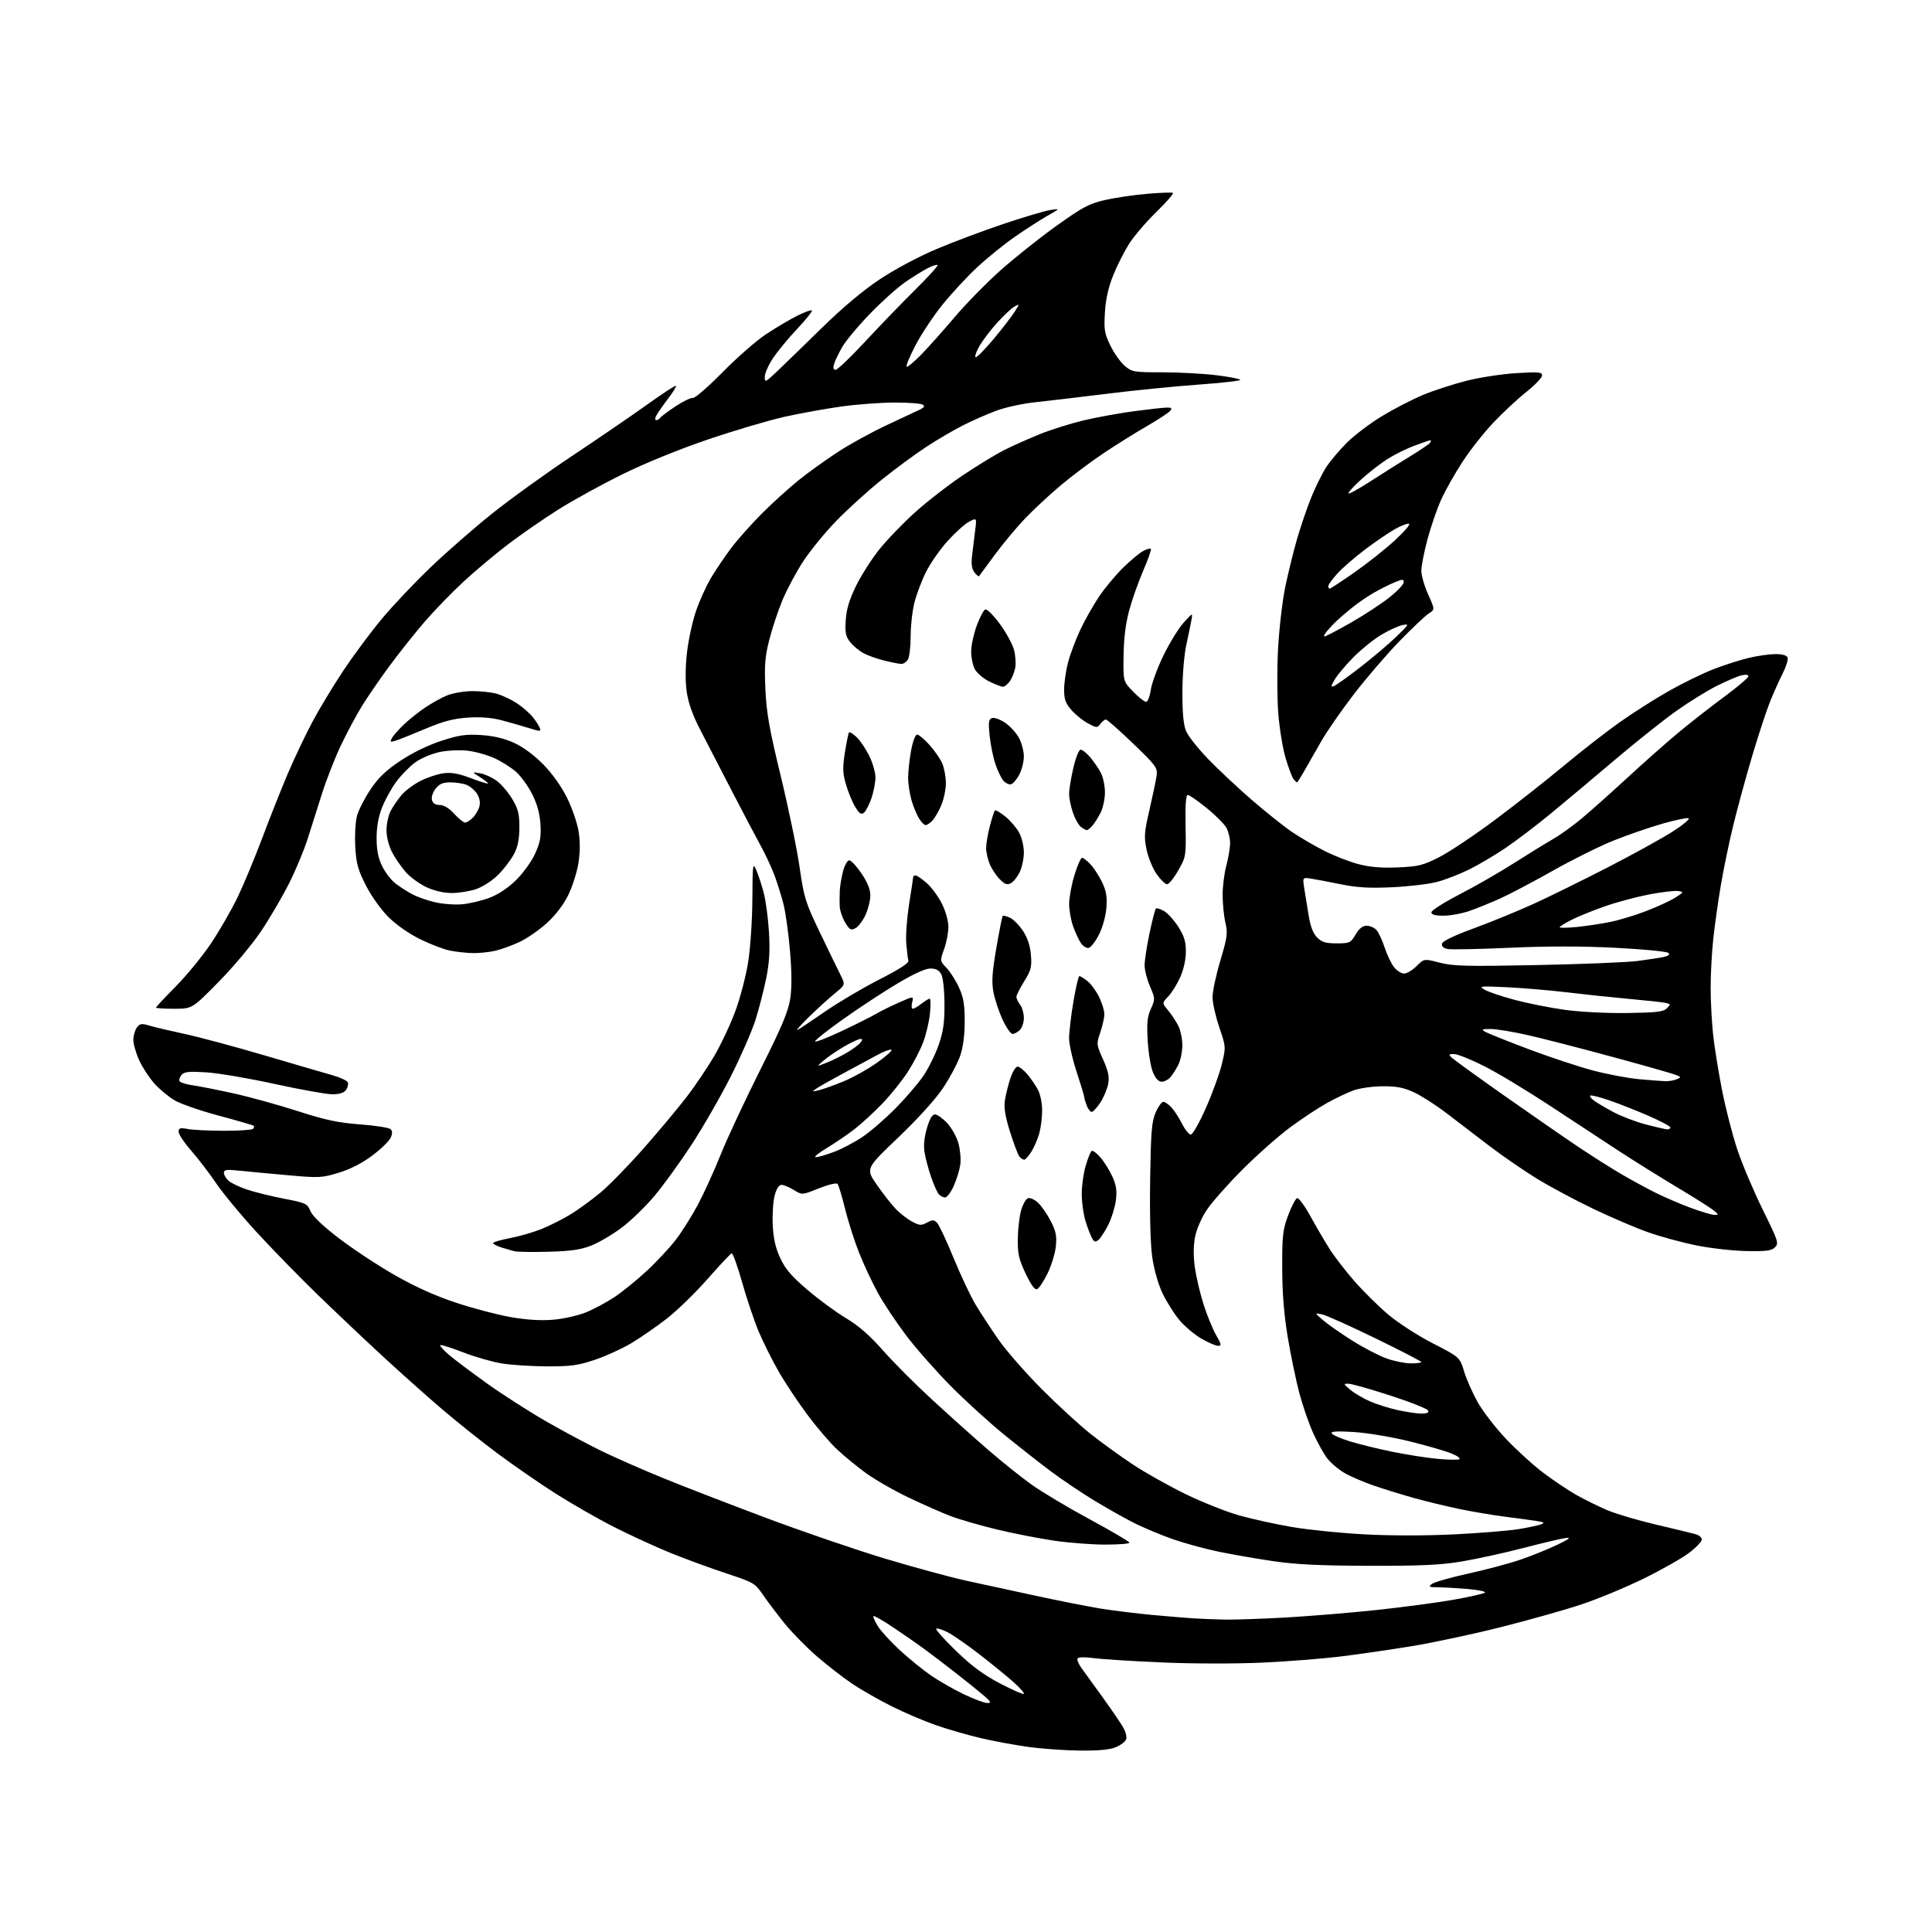 <?xml version="1.0" encoding="UTF-8" standalone="no"?>
<!-- Filename: 2c1a374b11a6d4333c737b564321ca078be15f2e7f60cf0f6919622e51b926f6.svg -->
<!-- Created with https://svgstud.io -->
<svg
  version="1.1"
  xmlns="http://www.w3.org/2000/svg"
  xmlns:xlink="http://www.w3.org/1999/xlink"
  xmlns:svg="http://www.w3.org/2000/svg"
  xmlns:rdf="http://www.w3.org/1999/02/22-rdf-syntax-ns#"
  xmlns:cc="http://creativecommons.org/ns#"
  xmlns:dc="http://purl.org/dc/elements/1.1/"
  viewBox="0 0 768 768"
  width="768"
  height="768"
  role="img"
  aria-labelledby="titleID descID"
>
  <title id="titleID">create a fish</title>
  <desc id="descID">AI-generated SVG illustration: create a fish, created on https://svgstud.io</desc>

  <rect width="100%" height="100%" fill="white" />


  <path stroke="none" fill="black" fill-rule="evenodd" d="M429.28,695.88C423.35,695.82 414.19,695.17 408.92,694.45C403.66,693.73 395.11,692.15 389.92,690.94C384.74,689.73 376.68,687.41 372.00,685.77C367.32,684.14 359.45,680.78 354.50,678.30C349.55,675.82 342.57,671.84 339.00,669.47C335.43,667.09 329.02,662.14 324.77,658.46C320.52,654.78 314.64,648.78 311.71,645.13C308.78,641.48 304.95,636.40 303.20,633.84C300.15,629.36 299.57,629.02 288.76,625.46C282.57,623.42 272.58,619.76 266.56,617.32C260.54,614.88 250.32,610.18 243.85,606.88C237.37,603.58 226.91,597.57 220.59,593.54C214.27,589.50 203.99,582.39 197.75,577.75C191.50,573.10 181.46,565.09 175.44,559.93C169.43,554.78 158.65,545.16 151.50,538.55C144.35,531.94 132.70,520.90 125.61,514.02C118.53,507.13 107.78,496.10 101.74,489.50C95.70,482.90 88.57,474.28 85.91,470.35C83.25,466.42 78.81,460.61 76.04,457.45C73.27,454.28 71.00,450.89 71.00,449.91C71.00,448.39 71.56,448.23 74.75,448.81C76.81,449.19 83.30,449.50 89.17,449.50C95.04,449.50 100.17,449.16 100.59,448.75C101.00,448.34 101.12,447.79 100.87,447.53C100.61,447.28 94.43,445.48 87.13,443.53C79.83,441.59 71.89,438.85 69.49,437.44C67.09,436.04 63.48,433.06 61.47,430.83C59.45,428.60 56.73,424.47 55.41,421.64C54.10,418.81 53.02,415.12 53.01,413.44C53.00,411.76 53.62,409.53 54.38,408.50C55.60,406.83 56.21,406.74 59.63,407.76C61.76,408.39 68.00,409.86 73.50,411.03C79.00,412.20 93.17,416.01 105.00,419.49C116.83,422.98 129.04,426.54 132.14,427.41C135.24,428.28 138.01,429.58 138.28,430.29C138.55,431.00 138.22,432.35 137.53,433.29C136.70,434.43 134.89,435.00 132.12,435.00C129.84,435.00 119.54,433.16 109.23,430.90C98.93,428.65 86.66,426.56 81.98,426.27C74.98,425.84 73.22,426.03 72.14,427.33C71.42,428.20 71.09,429.33 71.40,429.84C71.72,430.35 74.12,431.07 76.74,431.45C79.36,431.82 86.65,433.27 92.95,434.66C99.25,436.05 110.67,439.21 118.33,441.68C129.50,445.27 134.44,446.32 143.22,446.97C149.25,447.42 154.67,448.27 155.27,448.87C156.04,449.64 156.04,450.62 155.26,452.32C154.67,453.62 151.40,456.79 147.99,459.35C143.93,462.40 139.33,464.75 134.65,466.18C127.83,468.25 126.88,468.29 114.00,467.13C106.58,466.47 97.91,465.65 94.75,465.32C90.06,464.83 89.00,464.99 89.00,466.21C89.00,467.02 89.82,468.43 90.82,469.34C91.82,470.24 95.08,471.82 98.07,472.83C101.06,473.85 107.68,475.49 112.79,476.48C121.60,478.17 122.15,478.43 123.40,481.42C124.25,483.45 128.26,487.29 134.67,492.20C140.15,496.40 150.09,502.96 156.75,506.78C164.93,511.46 172.89,515.06 181.19,517.82C187.97,520.07 197.78,522.66 203.01,523.57C209.33,524.67 214.95,525.02 219.83,524.62C223.87,524.28 229.72,522.98 232.84,521.72C235.96,520.46 241.07,517.73 244.20,515.66C247.32,513.58 253.08,508.92 256.99,505.30C260.90,501.69 266.13,496.08 268.61,492.86C271.09,489.63 275.09,483.28 277.50,478.74C279.90,474.21 283.94,465.32 286.47,459.00C289.00,452.68 296.04,437.60 302.10,425.50C310.78,408.19 313.34,402.12 314.12,397.05C314.79,392.70 314.76,386.49 314.03,377.93C313.44,370.95 312.27,362.60 311.44,359.37C310.61,356.14 309.01,351.02 307.89,348.00C306.77,344.98 304.25,339.57 302.29,336.00C300.32,332.43 295.11,322.52 290.70,314.00C286.30,305.48 280.71,294.68 278.30,290.00C275.32,284.23 273.61,279.41 272.98,275.00C272.40,270.89 272.43,265.23 273.06,259.59C273.61,254.70 275.20,247.28 276.60,243.10C278.00,238.93 280.77,232.81 282.76,229.51C284.74,226.20 288.42,220.80 290.93,217.50C293.44,214.20 298.89,208.11 303.03,203.97C307.16,199.84 313.69,193.93 317.53,190.84C321.36,187.76 328.45,182.67 333.29,179.53C338.12,176.39 346.89,171.59 352.79,168.86C358.68,166.13 364.52,163.38 365.77,162.77C367.43,161.94 367.70,161.43 366.77,160.84C366.07,160.39 361.13,160.02 355.78,160.02C350.44,160.01 340.99,160.70 334.78,161.55C328.58,162.40 318.35,164.25 312.06,165.64C305.77,167.04 292.05,171.09 281.56,174.65C270.05,178.56 256.56,184.04 247.50,188.50C239.25,192.57 227.78,198.87 222.00,202.51C216.22,206.15 207.26,212.35 202.07,216.29C196.89,220.23 188.85,226.97 184.20,231.28C179.55,235.58 172.63,242.72 168.82,247.14C165.01,251.56 158.75,259.42 154.92,264.61C151.09,269.80 146.09,277.07 143.81,280.77C141.54,284.47 137.76,291.55 135.42,296.50C133.08,301.45 129.74,310.00 127.99,315.50C126.24,321.00 123.68,329.10 122.28,333.50C120.89,337.90 117.60,345.79 114.97,351.04C112.34,356.29 107.34,364.84 103.87,370.04C100.33,375.33 92.88,384.24 86.97,390.25C76.40,401.00 76.40,401.00 69.20,401.00C65.24,401.00 62.00,400.79 62.00,400.54C62.00,400.29 65.55,396.50 69.89,392.11C74.23,387.72 80.56,379.99 83.94,374.92C87.33,369.86 92.08,361.60 94.49,356.57C96.91,351.54 101.33,340.89 104.33,332.91C107.33,324.92 111.88,313.46 114.44,307.44C117.01,301.43 121.38,292.23 124.16,287.00C126.93,281.77 132.53,272.52 136.58,266.44C140.64,260.35 147.51,251.12 151.86,245.91C156.20,240.71 164.83,231.59 171.03,225.65C177.23,219.70 188.20,210.11 195.40,204.33C202.61,198.55 217.05,188.13 227.50,181.18C237.95,174.23 251.40,165.03 257.38,160.74C263.37,156.45 268.46,153.13 268.70,153.37C268.94,153.61 267.52,155.92 265.55,158.50C263.58,161.09 261.50,164.06 260.95,165.10C260.30,166.31 260.28,167.00 260.91,167.00C261.44,167.00 262.13,166.59 262.44,166.10C262.75,165.60 265.47,163.56 268.49,161.55C271.51,159.55 274.63,158.04 275.43,158.20C276.22,158.37 281.54,153.75 287.25,147.95C292.95,142.15 300.74,135.34 304.56,132.82C308.38,130.30 313.91,127.03 316.85,125.55C319.79,124.07 322.44,123.11 322.74,123.41C323.04,123.71 320.41,127.00 316.89,130.73C313.38,134.46 309.04,139.73 307.25,142.43C305.46,145.13 304.00,148.45 304.00,149.81C304.00,152.14 304.25,152.03 308.75,147.77C311.36,145.29 319.35,137.54 326.50,130.54C335.01,122.21 343.05,115.46 349.78,110.99C355.70,107.06 365.24,101.97 372.28,99.00C379.00,96.16 391.02,91.65 399.00,88.98C406.98,86.30 415.30,83.83 417.50,83.49C421.50,82.86 421.50,82.86 416.44,85.74C413.66,87.32 407.86,91.05 403.57,94.02C399.27,96.99 392.42,102.54 388.34,106.34C384.27,110.15 378.02,116.90 374.47,121.34C370.91,125.78 366.16,132.96 363.91,137.28C361.66,141.61 360.08,145.42 360.40,145.74C360.72,146.06 363.35,143.88 366.25,140.91C369.14,137.93 375.11,131.25 379.51,126.05C383.90,120.85 392.06,112.52 397.63,107.55C403.20,102.57 413.21,94.60 419.88,89.83C430.44,82.28 432.93,80.95 439.25,79.51C443.24,78.60 450.77,77.49 456.00,77.04C461.23,76.60 465.84,76.43 466.25,76.67C466.66,76.92 463.68,80.35 459.63,84.31C455.57,88.26 450.69,93.97 448.78,97.00C446.87,100.03 444.04,105.65 442.49,109.50C440.58,114.27 439.54,118.96 439.22,124.23C438.80,131.12 439.04,132.55 441.42,137.43C442.90,140.44 445.46,144.05 447.13,145.45C450.00,147.87 450.76,148.00 462.14,148.00C468.73,148.00 478.37,148.52 483.56,149.16C488.75,149.80 493.00,150.63 493.00,151.01C493.00,151.39 485.46,152.24 476.25,152.90C467.04,153.56 450.73,155.19 440.00,156.53C429.27,157.86 416.44,159.37 411.47,159.90C406.51,160.42 399.53,161.95 395.96,163.29C392.39,164.63 386.55,167.20 382.99,168.99C379.42,170.78 372.90,174.59 368.50,177.45C364.10,180.31 356.00,186.27 350.50,190.69C345.00,195.11 336.85,202.50 332.39,207.11C327.92,211.72 322.01,218.97 319.25,223.21C316.48,227.45 312.79,234.37 311.03,238.58C309.28,242.79 306.92,249.89 305.79,254.37C304.08,261.11 303.82,264.47 304.26,274.04C304.69,283.42 305.83,289.85 310.37,308.55C313.44,321.19 316.80,337.45 317.84,344.67C319.61,356.92 320.15,358.66 325.91,370.65C329.30,377.72 332.98,385.29 334.08,387.48C336.08,391.45 336.08,391.45 331.79,394.95C329.43,396.87 324.80,401.09 321.50,404.32C318.20,407.56 316.18,409.86 317.00,409.43C317.82,409.01 322.77,405.70 328.00,402.09C333.23,398.47 342.90,392.76 349.50,389.39C357.48,385.32 361.37,382.81 361.10,381.89C360.88,381.12 360.50,378.01 360.25,374.97C360.00,371.93 360.51,364.90 361.40,359.35C362.28,353.80 363.00,348.98 363.00,348.63C363.00,348.28 363.43,348.00 363.97,348.00C364.50,348.00 366.49,349.37 368.40,351.04C370.31,352.72 373.02,356.41 374.43,359.24C375.91,362.21 377.00,366.11 377.00,368.45C377.01,370.68 376.25,374.63 375.31,377.24C373.61,381.98 373.61,381.98 376.25,384.74C377.70,386.26 379.93,389.75 381.19,392.50C383.01,396.47 383.48,399.26 383.48,406.00C383.48,411.67 382.87,416.27 381.64,419.82C380.62,422.75 377.57,428.47 374.85,432.53C371.86,437.00 364.84,444.75 357.01,452.23C344.09,464.56 344.09,464.56 348.60,471.03C351.07,474.59 354.47,478.91 356.14,480.64C357.81,482.37 360.69,484.60 362.54,485.59C365.48,487.18 366.21,487.23 368.48,486.01C370.69,484.83 371.26,484.84 372.49,486.07C373.27,486.85 376.22,493.12 379.04,500.00C381.86,506.88 385.78,515.20 387.75,518.50C389.72,521.80 393.84,528.10 396.90,532.50C399.97,536.90 407.65,545.70 413.99,552.07C420.32,558.43 429.10,566.49 433.50,569.98C437.90,573.47 445.55,579.00 450.50,582.27C455.45,585.53 464.90,590.83 471.50,594.03C478.10,597.23 487.66,601.02 492.74,602.44C497.83,603.87 507.23,605.93 513.63,607.02C520.04,608.12 532.97,609.43 542.36,609.93C552.75,610.49 566.70,610.49 577.97,609.94C588.16,609.43 599.65,608.50 603.50,607.88C607.35,607.25 611.40,606.40 612.50,605.98C614.17,605.35 613.93,605.13 611.00,604.65C609.08,604.33 603.45,603.57 598.50,602.94C593.55,602.32 585.23,600.92 580.00,599.82C574.77,598.73 566.67,596.77 562.00,595.46C557.33,594.15 550.17,591.94 546.11,590.55C542.04,589.16 536.77,586.88 534.39,585.49C532.01,584.10 528.94,581.47 527.55,579.66C526.17,577.85 523.66,573.32 521.98,569.61C520.29,565.89 517.82,558.72 516.48,553.68C515.15,548.63 513.08,538.65 511.89,531.50C510.40,522.52 509.72,514.02 509.70,504.00C509.67,491.05 509.92,488.82 512.08,483.08C513.41,479.54 515.01,476.49 515.63,476.28C516.26,476.08 518.67,479.37 520.99,483.60C523.31,487.83 526.76,493.71 528.65,496.66C530.53,499.61 534.92,505.28 538.39,509.26C541.86,513.24 547.89,519.20 551.78,522.50C555.76,525.87 563.55,530.91 569.57,534.00C580.27,539.50 580.27,539.50 582.00,545.16C582.95,548.28 585.37,553.75 587.37,557.34C589.37,560.92 594.42,567.47 598.58,571.89C602.74,576.31 609.48,582.44 613.56,585.51C617.64,588.58 623.57,592.55 626.74,594.33C629.91,596.11 635.30,598.77 638.73,600.24C642.15,601.72 650.93,604.32 658.23,606.04C665.53,607.75 672.62,609.47 674.00,609.85C675.38,610.23 676.50,611.19 676.50,611.98C676.50,612.77 674.25,615.14 671.50,617.24C668.75,619.35 660.65,623.95 653.50,627.46C646.35,630.98 635.10,635.64 628.50,637.83C621.90,640.02 607.50,644.07 596.50,646.84C585.50,649.61 569.52,653.02 561.00,654.41C552.48,655.80 539.74,657.65 532.69,658.51C525.65,659.37 511.70,660.46 501.69,660.92C491.31,661.40 474.34,661.38 462.16,660.86C450.43,660.36 438.15,659.58 434.87,659.13C431.31,658.65 428.69,658.70 428.34,659.26C428.02,659.77 428.79,661.58 430.05,663.28C431.31,664.98 435.10,670.23 438.49,674.94C441.87,679.65 445.46,684.91 446.47,686.64C447.47,688.36 448.01,690.52 447.66,691.43C447.31,692.34 445.46,693.74 443.55,694.55C441.15,695.54 436.69,695.96 429.28,695.88zM392.47,676.97C394.19,676.95 393.97,676.49 391.00,673.94C389.07,672.28 383.90,668.13 379.50,664.70C375.10,661.28 369.48,657.00 367.00,655.19C364.52,653.39 359.17,649.67 355.10,646.94C351.03,644.21 347.49,642.18 347.23,642.43C346.98,642.69 347.75,644.48 348.95,646.42C350.14,648.35 354.13,652.70 357.81,656.08C361.49,659.47 367.09,664.00 370.26,666.16C373.43,668.32 379.26,671.64 383.23,673.54C387.20,675.44 391.36,676.99 392.47,676.97zM406.98,673.34C407.27,673.04 405.48,670.98 403.00,668.76C400.52,666.54 394.47,661.60 389.54,657.78C384.61,653.95 378.83,649.93 376.69,648.84C374.55,647.75 372.53,647.14 372.19,647.47C371.85,647.81 375.40,651.78 380.07,656.29C386.29,662.30 390.95,665.75 397.51,669.19C402.43,671.76 406.69,673.63 406.98,673.34zM486.50,643.81C490.35,643.90 501.38,643.53 511.00,642.99C520.62,642.44 537.05,641.09 547.50,639.97C557.95,638.85 571.67,637.02 578.00,635.89C584.33,634.77 589.86,633.50 590.30,633.07C590.74,632.65 587.63,632.01 583.40,631.65C579.16,631.29 573.85,630.99 571.60,630.97C568.01,630.94 567.71,630.77 569.22,629.63C570.17,628.91 576.70,627.05 583.72,625.51C590.75,623.97 600.10,621.47 604.50,619.96C608.90,618.45 615.42,615.81 619.00,614.10C623.76,611.82 624.70,611.09 622.50,611.36C620.85,611.56 613.31,613.34 605.75,615.30C598.19,617.27 587.16,619.69 581.25,620.68C572.74,622.11 565.09,622.47 544.50,622.43C525.24,622.39 515.39,621.93 506.50,620.64C499.90,619.68 490.01,617.97 484.53,616.84C479.05,615.71 470.72,613.43 466.03,611.78C461.34,610.12 454.50,607.26 450.84,605.42C447.17,603.57 440.03,599.55 434.97,596.48C429.91,593.41 422.11,588.16 417.63,584.80C413.16,581.45 404.77,574.86 399.00,570.16C393.23,565.46 383.77,556.86 378.00,551.03C372.23,545.21 364.26,536.19 360.30,530.98C356.35,525.76 351.28,518.16 349.04,514.08C346.80,510.00 343.42,502.80 341.54,498.08C339.66,493.36 337.13,485.45 335.92,480.50C334.71,475.55 333.37,471.10 332.93,470.62C332.48,470.12 329.23,470.90 325.48,472.40C318.83,475.06 318.83,475.06 315.55,473.03C313.74,471.91 311.55,471.00 310.67,471.00C309.64,471.00 308.67,472.50 307.94,475.21C307.32,477.53 306.98,482.82 307.18,486.96C307.45,492.40 308.28,496.07 310.17,500.13C312.19,504.49 314.64,507.34 321.03,512.78C325.56,516.65 332.47,521.72 336.39,524.05C341.35,527.02 345.77,530.88 351.00,536.82C355.12,541.50 363.92,550.32 370.55,556.41C377.18,562.51 387.08,571.38 392.55,576.12C398.02,580.87 405.89,587.17 410.02,590.12C414.16,593.08 424.62,599.33 433.27,604.00C441.91,608.67 448.99,612.84 448.99,613.25C449.00,613.66 444.67,614.00 439.38,614.00C434.09,614.00 424.97,613.31 419.13,612.46C413.28,611.61 403.08,609.62 396.45,608.03C389.83,606.44 381.50,604.04 377.95,602.69C374.40,601.34 366.75,597.97 360.95,595.19C355.14,592.40 347.52,588.01 344.01,585.42C340.49,582.84 335.40,578.65 332.70,576.12C329.99,573.59 324.75,567.47 321.04,562.51C317.33,557.55 312.15,549.77 309.54,545.22C306.93,540.66 303.33,533.46 301.55,529.22C299.78,524.97 296.83,516.20 295.00,509.72C293.17,503.24 291.30,498.07 290.83,498.22C290.36,498.38 286.03,503.00 281.20,508.49C276.37,513.99 269.06,521.08 264.96,524.25C260.86,527.43 254.53,531.80 250.90,533.97C247.26,536.14 240.76,539.10 236.44,540.55C229.80,542.78 226.88,543.18 217.54,543.15C211.47,543.13 203.40,542.62 199.61,542.02C195.83,541.41 188.85,539.42 184.11,537.58C179.38,535.74 175.28,534.45 175.00,534.71C174.72,534.97 176.30,536.72 178.50,538.59C180.70,540.47 187.45,545.54 193.50,549.88C199.55,554.21 210.12,561.00 217.00,564.96C223.88,568.92 234.00,574.33 239.50,576.98C245.00,579.63 255.80,584.38 263.50,587.52C271.20,590.67 289.40,597.71 303.94,603.17C318.49,608.64 339.86,615.96 351.44,619.46C363.03,622.95 377.68,626.94 384.00,628.33C390.32,629.71 402.93,632.44 412.00,634.40C421.07,636.36 432.55,638.62 437.50,639.43C442.45,640.23 451.68,641.37 458.00,641.96C464.32,642.54 471.75,643.16 474.50,643.33C477.25,643.50 482.65,643.71 486.50,643.81zM579.94,580.12C580.80,579.83 579.70,578.93 577.17,577.85C574.85,576.87 567.24,574.66 560.25,572.94C553.11,571.18 543.41,569.57 538.12,569.25C531.25,568.84 528.88,568.99 529.39,569.82C529.77,570.44 533.05,571.86 536.67,572.98C540.29,574.10 547.81,575.94 553.38,577.08C558.94,578.21 566.87,579.47 571.00,579.87C575.12,580.27 579.15,580.38 579.94,580.12zM564.83,561.92C567.07,561.97 568.03,561.59 567.75,560.75C567.52,560.07 560.85,557.40 552.92,554.83C544.99,552.25 537.45,550.11 536.17,550.07C533.92,550.00 533.93,550.07 536.79,552.48C538.42,553.84 541.94,555.91 544.62,557.07C547.30,558.24 552.20,559.79 555.50,560.51C558.80,561.24 563.00,561.88 564.83,561.92zM560.75,541.96C563.09,541.98 565.00,541.75 565.00,541.44C565.00,541.13 556.79,536.88 546.75,532.00C536.71,527.11 527.15,522.82 525.50,522.48C522.50,521.85 522.50,521.85 525.97,524.83C527.88,526.47 533.09,530.11 537.56,532.92C542.03,535.74 548.12,538.91 551.09,539.98C554.07,541.05 558.41,541.94 560.75,541.96zM484.19,534.99C483.26,534.99 480.25,533.68 477.50,532.09C474.75,530.49 470.80,527.13 468.72,524.62C466.64,522.10 463.64,517.31 462.06,513.97C460.36,510.37 458.72,504.56 458.03,499.68C457.31,494.67 456.99,482.67 457.20,468.98C457.49,449.86 457.81,445.87 459.38,442.25C460.39,439.91 461.76,438.00 462.43,438.00C463.10,438.00 464.58,439.01 465.71,440.25C466.85,441.49 468.73,444.41 469.91,446.75C471.08,449.09 472.64,451.00 473.38,451.00C474.11,451.00 476.82,446.22 479.41,440.34C481.99,434.48 484.83,426.64 485.72,422.93C487.33,416.23 487.33,416.14 484.67,408.32C483.20,404.00 482.00,398.62 482.00,396.36C482.00,394.11 483.39,387.59 485.10,381.88C487.88,372.56 488.09,371.01 487.10,366.67C486.49,364.02 486.01,359.07 486.01,355.67C486.02,352.28 486.69,347.02 487.50,344.00C488.31,340.98 488.98,337.02 488.99,335.20C488.99,333.39 488.37,330.69 487.60,329.20C486.83,327.72 483.29,324.14 479.72,321.25C476.16,318.36 472.75,316.00 472.15,316.00C471.41,316.00 471.13,319.93 471.28,328.25C471.50,340.31 471.45,340.59 468.38,346.00C466.66,349.02 464.66,351.50 463.93,351.50C463.19,351.50 461.33,349.70 459.79,347.50C458.25,345.30 456.45,340.92 455.79,337.76C454.72,332.65 454.85,330.91 456.97,321.76C458.27,316.12 459.54,310.03 459.78,308.24C460.19,305.22 459.50,304.28 450.36,295.51C444.94,290.30 440.10,286.03 439.61,286.02C439.12,286.01 438.14,286.79 437.43,287.75C436.21,289.41 435.95,289.40 432.50,287.56C430.50,286.49 427.55,284.11 425.93,282.27C423.57,279.58 423.00,278.01 423.00,274.18C423.00,271.56 423.69,266.74 424.53,263.46C425.37,260.18 427.59,254.26 429.45,250.31C431.32,246.35 434.71,240.37 436.99,237.01C439.27,233.65 443.52,228.56 446.43,225.69C449.35,222.83 452.91,219.85 454.36,219.07C455.81,218.30 457.22,217.89 457.50,218.16C457.77,218.44 456.40,222.33 454.46,226.82C452.52,231.30 449.99,238.47 448.84,242.74C447.46,247.91 446.72,253.90 446.63,260.69C446.50,270.89 446.50,270.89 450.45,274.94C452.63,277.18 454.94,279.00 455.59,279.00C456.24,279.00 457.08,276.86 457.45,274.25C457.82,271.64 460.11,265.45 462.52,260.50C464.94,255.55 468.54,249.70 470.53,247.50C474.14,243.50 474.14,243.50 473.61,246.50C473.31,248.15 472.39,252.65 471.55,256.50C470.69,260.50 470.03,268.54 470.02,275.28C470.01,283.49 470.45,288.15 471.49,290.63C472.31,292.59 476.24,297.57 480.24,301.71C484.23,305.84 492.06,313.17 497.62,317.99C503.19,322.81 510.39,328.55 513.62,330.74C516.86,332.93 522.69,336.33 526.59,338.29C530.48,340.26 536.56,342.61 540.09,343.53C544.60,344.71 549.22,345.08 555.68,344.81C563.88,344.46 565.63,344.02 572.18,340.69C576.20,338.65 586.26,331.92 594.52,325.74C602.79,319.56 615.04,309.91 621.75,304.31C628.47,298.71 638.36,291.00 643.75,287.18C649.13,283.36 658.02,277.71 663.52,274.61C669.01,271.51 676.99,267.62 681.24,265.98C685.50,264.33 691.80,262.32 695.24,261.50C698.69,260.69 703.43,260.02 705.78,260.01C708.54,260.01 710.25,260.50 710.60,261.40C710.89,262.17 710.03,264.98 708.68,267.65C707.32,270.32 705.08,275.30 703.69,278.73C702.30,282.15 699.11,291.82 696.61,300.22C694.11,308.63 690.69,321.12 689.02,328.00C687.34,334.88 685.10,345.68 684.04,352.00C682.97,358.32 681.63,367.87 681.05,373.21C680.47,378.55 680.00,387.33 680.01,392.71C680.01,398.09 680.47,406.55 681.01,411.50C681.56,416.45 683.16,426.35 684.57,433.50C685.97,440.65 688.70,451.23 690.62,457.00C692.55,462.77 697.09,473.50 700.70,480.82C706.86,493.29 707.17,494.26 705.60,495.82C704.23,497.19 702.13,497.47 694.18,497.31C688.81,497.21 679.86,496.19 674.27,495.06C668.69,493.92 660.16,491.60 655.31,489.90C650.47,488.21 640.56,483.98 633.30,480.50C626.04,477.03 615.91,471.60 610.80,468.45C605.68,465.30 597.30,459.52 592.16,455.61C587.02,451.70 579.37,445.85 575.16,442.62C570.95,439.39 565.10,435.62 562.17,434.26C558.02,432.33 555.24,431.78 549.67,431.81C545.68,431.83 540.52,432.55 538.05,433.45C535.60,434.33 530.80,436.62 527.38,438.53C523.96,440.44 517.42,444.78 512.83,448.16C508.25,451.55 499.73,459.09 493.91,464.91C488.09,470.74 481.68,477.98 479.68,481.01C477.55,484.23 475.62,488.71 475.03,491.82C474.37,495.32 474.36,499.47 474.99,503.95C475.53,507.70 477.09,514.31 478.47,518.64C479.86,522.96 482.09,528.41 483.44,530.75C485.56,534.44 485.66,535.00 484.19,534.99zM412.25,512.46C411.33,512.81 409.84,510.77 407.69,506.24C405.00,500.55 404.51,498.41 404.59,492.50C404.64,488.65 405.22,483.56 405.89,481.20C406.56,478.83 407.78,476.64 408.60,476.32C409.44,476.00 411.23,476.80 412.65,478.12C414.05,479.43 416.33,482.73 417.72,485.45C419.77,489.48 420.14,491.35 419.71,495.49C419.42,498.28 417.93,503.13 416.40,506.25C414.87,509.38 413.00,512.17 412.25,512.46zM218.00,497.59C211.68,497.75 205.60,497.66 204.50,497.38C203.40,497.10 201.04,496.41 199.25,495.86C197.46,495.30 196.00,494.53 196.00,494.15C196.00,493.77 199.02,492.88 202.71,492.18C206.40,491.48 212.04,489.85 215.24,488.56C218.44,487.27 223.55,484.70 226.60,482.85C229.66,481.01 235.04,477.10 238.58,474.17C242.12,471.24 250.02,463.14 256.14,456.17C262.27,449.20 269.95,439.99 273.23,435.69C276.50,431.39 281.34,424.19 283.98,419.69C286.61,415.19 290.36,407.23 292.29,402.00C294.23,396.77 296.53,387.95 297.41,382.38C298.29,376.75 299.04,365.66 299.08,357.38C299.16,343.49 299.26,342.72 300.61,345.82C301.41,347.64 302.74,351.69 303.57,354.82C304.40,357.94 305.35,365.01 305.68,370.52C306.12,377.95 305.84,382.69 304.58,388.89C303.65,393.49 301.74,400.91 300.34,405.37C298.93,409.84 294.48,420.02 290.45,428.00C286.41,435.98 279.43,448.12 274.93,455.00C270.43,461.88 263.86,470.97 260.32,475.21C256.79,479.45 250.88,485.19 247.20,487.96C243.51,490.74 238.03,493.97 235.00,495.15C230.76,496.80 226.86,497.36 218.00,497.59zM436.65,492.88C435.40,493.91 434.94,493.76 434.01,492.01C433.38,490.85 432.23,487.78 431.45,485.20C430.66,482.61 430.02,477.87 430.01,474.65C430.00,471.44 430.70,466.38 431.57,463.42C432.43,460.46 433.51,457.80 433.97,457.52C434.44,457.23 436.05,458.46 437.57,460.25C439.08,462.04 441.19,465.48 442.27,467.89C443.77,471.28 444.07,473.43 443.56,477.28C443.19,480.03 441.83,484.38 440.53,486.95C439.22,489.52 437.48,492.19 436.65,492.88zM681.50,482.93C683.32,482.95 683.28,482.78 681.00,480.99C679.62,479.91 673.10,475.81 666.50,471.86C659.90,467.92 649.55,461.46 643.50,457.51C637.45,453.55 625.08,445.43 616.00,439.46C606.92,433.48 595.23,426.44 590.00,423.81C584.77,421.17 579.39,419.01 578.04,419.01C575.89,419.00 575.76,419.18 577.04,420.41C577.84,421.18 587.27,428.00 598.00,435.55C608.73,443.10 622.00,452.29 627.50,455.97C633.00,459.65 640.80,464.58 644.83,466.92C648.86,469.26 654.93,472.56 658.33,474.25C661.72,475.93 667.88,478.57 672.00,480.11C676.12,481.65 680.40,482.91 681.50,482.93zM375.68,476.00C374.89,476.00 373.74,475.39 373.12,474.64C372.50,473.89 371.15,470.83 370.12,467.84C369.08,464.84 367.93,460.52 367.54,458.23C367.07,455.46 367.38,452.22 368.45,448.54C369.54,444.79 370.57,443.00 371.66,443.00C372.54,443.00 374.71,444.53 376.48,446.41C378.24,448.28 380.27,451.88 380.97,454.41C381.68,456.94 382.03,460.74 381.75,462.85C381.46,464.96 380.31,468.78 379.17,471.34C378.04,473.90 376.47,476.00 375.68,476.00zM407.14,461.00C406.65,461.00 405.79,460.44 405.23,459.75C404.67,459.06 403.01,454.68 401.53,450.00C399.60,443.87 399.02,440.38 399.45,437.50C399.78,435.30 400.75,431.36 401.61,428.75C402.46,426.14 403.76,424.00 404.49,424.00C405.22,424.00 407.00,425.40 408.45,427.12C409.89,428.84 411.80,431.64 412.68,433.35C413.56,435.06 414.28,438.71 414.27,441.48C414.26,444.24 413.75,448.30 413.14,450.50C412.53,452.70 411.13,455.96 410.03,457.75C408.93,459.54 407.63,461.00 407.14,461.00zM324.27,460.00C325.18,460.00 328.41,459.07 331.45,457.93C334.49,456.80 339.57,454.13 342.74,452.02C345.91,449.90 351.87,444.75 355.99,440.58C360.10,436.41 365.12,430.54 367.14,427.54C369.16,424.54 371.87,419.03 373.16,415.29C375.00,409.95 375.49,406.47 375.44,399.00C375.41,393.48 374.87,388.56 374.16,387.25C373.29,385.67 372.01,385.00 369.83,385.00C367.82,385.00 363.17,387.13 356.62,391.04C351.05,394.36 341.44,400.68 335.25,405.07C329.06,409.46 324.00,413.46 324.00,413.96C324.00,414.45 328.68,412.65 334.40,409.95C340.13,407.25 346.31,404.16 348.15,403.08C349.99,401.99 354.14,399.94 357.37,398.51C363.24,395.92 363.24,395.92 362.60,398.46C362.25,399.86 362.36,401.00 362.85,401.00C363.33,401.00 364.87,400.10 366.27,399.00C367.67,397.90 369.15,397.00 369.55,397.00C369.95,397.00 370.01,399.65 369.67,402.89C369.33,406.13 368.13,411.26 366.99,414.29C365.86,417.31 363.10,422.63 360.86,426.09C358.62,429.56 354.07,435.23 350.73,438.70C347.40,442.17 342.39,446.77 339.59,448.93C336.79,451.09 331.83,454.46 328.56,456.43C325.29,458.39 323.36,460.00 324.27,460.00zM662.75,448.94C663.44,448.98 664.00,448.63 664.00,448.17C664.00,447.71 660.06,445.62 655.25,443.53C650.44,441.44 643.39,438.66 639.58,437.36C635.78,436.07 632.43,435.23 632.15,435.51C631.87,435.79 632.51,436.67 633.57,437.47C634.63,438.27 638.07,440.30 641.20,441.99C644.34,443.68 650.19,445.93 654.20,446.98C658.22,448.03 662.06,448.91 662.75,448.94zM433.96,442.00C433.41,442.00 432.51,440.85 431.98,439.43C431.44,438.02 431.00,436.51 431.00,436.07C431.00,435.63 429.65,431.17 428.00,426.16C426.35,421.15 424.99,415.13 424.98,412.78C424.97,410.43 425.73,403.89 426.68,398.25C427.63,392.61 428.70,388.00 429.07,388.00C429.43,388.00 430.88,388.90 432.28,390.00C433.68,391.11 435.76,393.95 436.91,396.32C438.06,398.69 439.00,401.76 439.00,403.14C439.00,404.52 438.27,407.77 437.39,410.38C435.80,415.03 435.82,415.21 438.48,421.14C440.57,425.79 441.04,428.01 440.53,430.84C440.16,432.85 438.76,436.19 437.42,438.25C436.07,440.31 434.52,442.00 433.96,442.00zM325.50,433.39C327.15,432.99 331.58,431.40 335.35,429.85C339.12,428.30 345.17,424.91 348.79,422.33C352.42,419.74 354.90,417.47 354.31,417.27C353.72,417.07 351.27,417.99 348.87,419.31C346.46,420.63 340.45,423.87 335.50,426.52C330.55,429.17 325.60,431.97 324.50,432.73C322.65,434.01 322.73,434.06 325.50,433.39zM461.79,430.00C460.55,430.00 459.35,428.71 458.32,426.25C457.45,424.19 456.51,418.55 456.23,413.72C455.82,406.67 456.07,404.18 457.50,401.01C459.23,397.16 459.22,396.94 457.14,392.10C455.96,389.36 455.00,385.59 455.00,383.72C455.00,381.84 455.87,376.14 456.94,371.05C458.00,365.96 459.15,361.52 459.48,361.19C459.81,360.86 461.30,361.31 462.79,362.20C464.28,363.08 466.83,365.93 468.46,368.52C470.77,372.18 471.42,374.37 471.40,378.36C471.39,381.48 470.50,385.46 469.13,388.50C467.90,391.25 465.77,394.67 464.39,396.11C461.89,398.72 461.89,398.72 464.31,401.61C465.63,403.20 467.46,405.94 468.36,407.70C469.26,409.46 470.00,412.97 470.00,415.50C470.00,418.03 469.27,421.54 468.38,423.30C467.49,425.06 466.07,427.29 465.22,428.25C464.38,429.21 462.84,430.00 461.79,430.00zM662.00,429.79C663.38,429.83 665.40,429.49 666.50,429.04C668.40,428.26 668.38,428.17 666.00,427.23C664.62,426.69 653.30,423.47 640.82,420.09C628.35,416.70 613.28,412.82 607.32,411.47C601.37,410.12 594.70,409.03 592.50,409.04C589.11,409.06 588.79,409.23 590.39,410.16C591.43,410.76 599.11,413.83 607.47,416.99C615.84,420.15 627.36,423.97 633.09,425.50C638.81,427.02 647.10,428.59 651.50,428.99C655.90,429.39 660.62,429.75 662.00,429.79zM328.50,422.48C330.70,421.61 334.34,419.82 336.58,418.51C338.82,417.19 341.24,415.41 341.95,414.56C342.97,413.33 342.98,413.00 341.99,413.00C341.31,413.00 338.44,414.34 335.62,415.97C332.80,417.60 329.15,420.09 327.50,421.50C324.50,424.06 324.50,424.06 328.50,422.48zM402.50,411.00C401.76,411.00 399.96,408.41 398.50,405.25C397.05,402.09 395.43,397.18 394.90,394.35C394.14,390.29 394.39,386.58 396.06,376.85C397.23,370.06 398.37,364.31 398.59,364.09C398.81,363.86 400.10,364.18 401.46,364.80C402.81,365.41 405.14,367.77 406.63,370.02C408.48,372.81 409.49,375.87 409.80,379.60C410.20,384.42 409.88,385.67 407.13,390.10C405.41,392.87 404.01,395.67 404.03,396.32C404.05,396.97 404.72,398.37 405.53,399.44C406.34,400.51 407.00,402.84 407.00,404.62C407.00,406.40 406.29,408.56 405.43,409.43C404.56,410.29 403.25,411.00 402.50,411.00zM646.72,402.69C658.56,402.53 661.21,402.22 662.62,400.81C664.21,399.22 664.17,399.09 661.91,398.63C660.58,398.37 654.10,397.66 647.50,397.07C640.90,396.47 629.88,395.31 623.00,394.48C616.12,393.66 605.33,392.74 599.00,392.44C588.21,391.93 587.67,391.99 590.22,393.46C591.71,394.32 597.11,396.14 602.22,397.49C607.32,398.85 616.23,400.62 622.00,401.42C628.02,402.26 638.56,402.80 646.72,402.69zM558.15,387.00C559.25,387.00 561.49,385.66 563.12,384.03C566.09,381.06 566.09,381.06 572.29,382.67C577.65,384.06 582.94,384.19 611.00,383.63C628.88,383.27 646.88,382.54 651.00,382.00C655.12,381.46 659.78,380.75 661.35,380.41C663.25,380.00 663.87,379.47 663.20,378.80C662.64,378.24 653.22,377.33 642.26,376.77C628.82,376.08 615.13,376.07 600.23,376.75C588.07,377.30 576.94,377.52 575.51,377.25C573.80,376.92 573.01,376.20 573.21,375.15C573.41,374.11 577.87,371.96 586.01,368.97C592.88,366.46 603.67,362.03 610.00,359.13C616.33,356.23 629.60,349.69 639.50,344.59C649.40,339.49 660.88,333.15 665.00,330.50C669.12,327.85 671.93,325.49 671.23,325.25C670.53,325.01 665.81,326.01 660.73,327.46C655.65,328.92 647.00,331.90 641.50,334.10C636.00,336.30 625.20,341.66 617.50,346.00C609.80,350.35 600.35,355.34 596.50,357.09C592.65,358.83 587.07,361.10 584.09,362.13C581.12,363.16 576.51,364.00 573.84,364.00C570.45,364.00 569.00,363.60 569.00,362.65C569.00,361.91 574.06,358.69 580.25,355.50C586.44,352.31 596.23,346.69 602.00,343.00C607.77,339.32 614.64,335.09 617.25,333.61C619.86,332.13 624.81,328.60 628.25,325.76C631.69,322.93 639.90,315.63 646.50,309.54C653.10,303.45 662.33,295.28 667.00,291.38C671.67,287.48 679.89,281.05 685.25,277.10C690.61,273.14 695.00,269.42 695.00,268.84C695.00,268.19 693.94,268.04 692.25,268.46C690.74,268.83 686.35,270.70 682.50,272.62C678.65,274.54 671.31,279.09 666.20,282.73C661.08,286.37 650.06,295.15 641.70,302.25C633.34,309.35 621.85,318.97 616.17,323.64C610.49,328.31 602.39,334.45 598.18,337.28C593.97,340.11 587.54,343.89 583.89,345.69C580.24,347.49 574.61,349.67 571.38,350.54C568.14,351.42 560.10,352.38 553.50,352.69C544.28,353.12 539.53,352.84 533.00,351.51C528.33,350.56 522.99,349.55 521.14,349.27C517.78,348.76 517.78,348.76 518.46,353.13C518.84,355.53 519.62,360.39 520.21,363.93C520.93,368.33 522.00,371.09 523.59,372.68C525.45,374.54 526.99,375.00 531.36,375.00C536.52,375.00 536.91,374.82 538.87,371.50C540.31,369.06 541.65,368.00 543.31,368.00C544.62,368.00 546.38,368.79 547.22,369.75C548.06,370.71 549.50,373.84 550.43,376.69C551.36,379.55 553.03,383.04 554.13,384.44C555.24,385.85 557.05,387.00 558.15,387.00zM188.00,378.87C185.53,378.82 181.47,378.39 179.00,377.91C176.53,377.43 171.13,375.38 167.01,373.35C162.50,371.12 157.47,367.60 154.35,364.48C151.39,361.52 147.58,356.15 145.42,351.91C142.24,345.64 141.60,343.27 141.22,336.50C140.98,332.10 141.29,326.61 141.91,324.31C142.54,322.00 144.95,317.28 147.27,313.82C150.46,309.08 153.40,306.26 159.21,302.39C163.94,299.25 170.22,296.19 175.42,294.50C182.53,292.19 185.13,291.81 191.27,292.20C196.30,292.53 200.43,293.51 204.40,295.32C208.01,296.98 212.37,300.21 216.01,303.92C219.60,307.60 223.21,312.67 225.43,317.19C227.42,321.21 229.47,327.19 230.00,330.47C230.63,334.38 230.62,338.70 229.96,342.97C229.40,346.56 227.60,352.28 225.95,355.67C224.04,359.60 220.96,363.66 217.47,366.85C214.46,369.60 209.58,373.00 206.64,374.39C203.69,375.79 199.30,377.38 196.89,377.94C194.47,378.50 190.47,378.91 188.00,378.87zM432.74,376.81C431.85,376.98 430.44,376.07 429.60,374.79C428.76,373.51 427.38,370.51 426.54,368.11C425.69,365.71 425.00,361.74 425.00,359.28C425.00,356.82 425.94,351.70 427.10,347.91C428.25,344.11 429.62,341.00 430.15,341.00C430.67,341.00 432.18,342.17 433.51,343.60C434.84,345.04 436.89,348.21 438.08,350.66C439.75,354.11 440.14,356.39 439.81,360.81C439.56,364.15 438.34,368.57 436.87,371.50C435.49,374.25 433.63,376.64 432.74,376.81zM340.09,368.95C338.27,369.92 337.76,369.65 336.01,366.78C334.91,364.98 333.92,362.15 333.82,360.50C333.72,358.85 333.73,355.93 333.83,354.00C333.93,352.07 334.52,348.59 335.14,346.25C335.76,343.91 336.86,342.00 337.60,342.00C338.34,342.00 340.53,344.36 342.47,347.24C344.87,350.80 345.99,353.60 345.98,355.99C345.97,357.92 345.10,361.38 344.06,363.67C343.02,365.96 341.23,368.34 340.09,368.95zM626.75,368.49C630.46,368.12 636.43,367.23 640.02,366.51C643.60,365.79 650.13,363.81 654.52,362.11C658.91,360.41 664.08,358.02 666.00,356.79C669.38,354.64 669.42,354.56 667.08,354.19C665.75,353.99 660.58,354.60 655.58,355.55C650.59,356.51 642.67,358.63 638.00,360.26C633.33,361.89 627.36,364.31 624.75,365.63C622.14,366.95 620.00,368.29 620.00,368.60C620.00,368.91 623.04,368.86 626.75,368.49zM183.73,359.46C186.61,359.20 191.45,358.06 194.49,356.92C198.00,355.61 201.87,353.05 205.06,349.94C207.88,347.19 211.22,342.58 212.66,339.44C214.76,334.84 215.15,332.72 214.83,327.61C214.55,323.30 213.53,319.59 211.51,315.62C209.91,312.45 207.02,308.47 205.10,306.78C203.17,305.09 199.32,302.66 196.54,301.39C193.76,300.12 188.99,298.78 185.95,298.42C182.82,298.06 177.96,298.28 174.78,298.94C171.65,299.59 167.34,301.42 165.08,303.05C162.85,304.67 159.45,308.13 157.53,310.75C155.60,313.36 153.06,317.98 151.87,321.00C150.42,324.68 149.71,328.69 149.71,333.13C149.71,337.92 150.32,341.03 151.91,344.30C153.11,346.80 155.54,349.93 157.30,351.27C159.06,352.61 162.07,354.53 164.00,355.55C165.93,356.56 169.97,357.97 173.00,358.67C176.03,359.37 180.85,359.73 183.73,359.46zM179.57,354.99C176.38,354.98 172.65,354.12 169.49,352.65C166.74,351.37 163.03,348.66 161.25,346.63C159.47,344.60 157.03,341.04 155.83,338.72C154.55,336.23 153.65,332.66 153.65,330.00C153.65,327.52 154.39,324.09 155.29,322.37C156.19,320.65 158.13,317.81 159.59,316.07C161.06,314.33 164.45,311.79 167.14,310.43C169.82,309.07 173.92,307.70 176.26,307.39C179.42,306.96 182.22,307.46 187.25,309.36C190.96,310.76 194.00,311.70 194.00,311.44C194.00,311.18 192.54,310.03 190.75,308.89C187.50,306.81 187.50,306.81 190.92,307.41C192.80,307.74 195.82,309.15 197.64,310.54C199.47,311.93 202.20,315.19 203.73,317.78C206.01,321.66 206.49,323.66 206.46,329.00C206.44,333.65 205.82,336.66 204.29,339.55C203.12,341.78 200.31,345.46 198.05,347.72C195.71,350.06 191.92,352.52 189.29,353.42C186.73,354.29 182.36,355.00 179.57,354.99zM401.86,351.07C400.38,351.87 399.45,351.55 397.44,349.53C396.04,348.13 394.24,345.42 393.44,343.52C392.65,341.62 392.00,338.72 392.00,337.08C392.00,335.44 392.67,331.53 393.48,328.40C394.30,325.26 395.20,322.46 395.49,322.18C395.78,321.89 397.65,322.98 399.65,324.60C401.65,326.22 404.12,329.11 405.14,331.01C406.17,332.91 407.00,336.43 407.00,338.83C407.00,341.23 406.27,344.74 405.37,346.63C404.47,348.52 402.89,350.52 401.86,351.07zM432.04,330.00C431.68,330.00 430.63,329.44 429.72,328.75C428.80,328.06 427.37,325.53 426.53,323.12C425.69,320.72 424.99,317.34 424.99,315.62C424.98,313.91 425.74,309.24 426.67,305.25C427.64,301.11 428.89,298.00 429.59,298.00C430.27,298.00 432.00,299.40 433.45,301.12C434.89,302.84 436.78,305.61 437.65,307.29C438.52,308.97 439.23,312.44 439.23,315.00C439.23,317.56 438.45,321.19 437.49,323.08C436.54,324.96 435.07,327.29 434.22,328.25C433.38,329.21 432.40,330.00 432.04,330.00zM367.95,328.00C367.45,328.00 366.32,326.90 365.44,325.55C364.56,324.20 363.20,320.98 362.42,318.39C361.64,315.80 361.00,311.67 361.00,309.21C361.00,306.74 361.53,301.87 362.17,298.37C362.85,294.70 363.86,292.00 364.56,292.00C365.22,292.00 367.44,293.85 369.48,296.11C371.52,298.37 373.83,301.73 374.60,303.58C375.37,305.42 376.00,308.94 376.00,311.38C376.00,313.83 375.15,317.81 374.12,320.23C373.08,322.65 371.47,325.38 370.54,326.31C369.62,327.24 368.45,328.00 367.95,328.00zM184.88,327.00C185.50,327.00 186.89,326.11 187.97,325.03C189.06,323.94 190.24,321.91 190.58,320.52C190.99,318.91 190.61,317.06 189.56,315.45C188.64,314.05 186.76,312.48 185.38,311.96C184.00,311.43 181.13,311.00 179.01,311.00C176.07,311.00 174.67,311.60 173.17,313.51C172.03,314.96 171.41,316.87 171.71,318.01C172.06,319.34 173.08,320.00 174.80,320.00C176.45,320.00 178.50,321.24 180.56,323.50C182.33,325.43 184.27,327.00 184.88,327.00zM343.47,323.03C342.36,323.95 341.66,323.50 340.02,320.84C338.89,319.00 337.23,315.03 336.34,312.01C334.96,307.35 334.89,305.38 335.87,299.08C336.51,294.98 337.25,291.42 337.52,291.15C337.79,290.88 339.13,291.71 340.50,293.00C341.87,294.29 344.12,297.60 345.50,300.37C346.87,303.13 348.00,307.02 348.00,309.02C348.00,311.01 347.29,314.72 346.43,317.26C345.56,319.80 344.23,322.39 343.47,323.03zM401.82,311.79C401.03,311.94 399.68,311.27 398.83,310.29C397.97,309.30 396.55,306.30 395.65,303.61C394.76,300.92 393.74,295.87 393.38,292.38C392.85,287.18 393.01,285.94 394.27,285.45C395.12,285.12 397.41,285.90 399.36,287.18C401.31,288.46 403.83,291.14 404.95,293.14C406.08,295.14 407.00,298.52 407.00,300.65C407.00,302.79 406.16,306.10 405.13,308.02C404.11,309.93 402.62,311.63 401.82,311.79zM515.58,311.00C515.40,311.00 514.78,310.44 514.22,309.75C513.66,309.06 512.25,305.35 511.09,301.50C509.93,297.65 508.60,289.55 508.13,283.50C507.66,277.45 507.62,265.98 508.05,258.00C508.47,250.03 509.75,238.96 510.89,233.41C512.04,227.86 514.14,219.31 515.55,214.41C516.97,209.51 519.48,202.12 521.13,198.00C522.78,193.88 525.46,188.42 527.08,185.88C528.71,183.35 532.50,178.85 535.50,175.88C538.51,172.92 544.79,168.18 549.47,165.35C554.14,162.52 561.43,158.76 565.67,156.99C569.91,155.23 577.69,152.70 582.94,151.37C588.20,150.04 597.11,148.67 602.75,148.33C611.65,147.78 613.00,147.90 613.00,149.26C613.00,150.12 610.15,153.10 606.66,155.87C603.17,158.65 597.27,164.15 593.55,168.10C589.82,172.04 584.32,179.04 581.33,183.64C578.33,188.23 574.54,194.95 572.91,198.55C571.27,202.15 568.83,209.24 567.47,214.30C566.11,219.36 565.00,225.02 565.00,226.87C565.00,228.73 566.22,232.96 567.71,236.28C570.41,242.31 570.41,242.31 567.96,243.87C566.61,244.72 561.33,249.71 556.24,254.96C551.15,260.21 543.01,269.68 538.16,276.00C533.31,282.32 527.52,290.65 525.31,294.50C523.09,298.35 520.07,303.64 518.60,306.25C517.12,308.86 515.76,311.00 515.58,311.00zM157.16,294.47C155.12,295.10 154.95,294.96 155.84,293.34C156.39,292.33 158.56,289.88 160.67,287.89C162.78,285.91 166.54,282.92 169.02,281.25C171.51,279.58 175.33,277.45 177.52,276.52C179.71,275.59 184.20,274.78 187.50,274.73C190.80,274.68 195.30,275.16 197.51,275.79C199.71,276.43 203.31,278.13 205.51,279.58C207.70,281.03 210.51,283.47 211.74,285.01C212.98,286.54 214.26,288.51 214.59,289.38C215.14,290.82 214.75,290.83 210.35,289.45C207.68,288.62 202.81,287.22 199.53,286.35C195.47,285.28 191.13,284.93 186.03,285.26C180.24,285.64 176.30,286.68 169.00,289.75C163.78,291.95 158.45,294.07 157.16,294.47zM398.69,273.00C398.04,273.00 395.57,272.04 393.21,270.88C390.85,269.71 388.27,267.48 387.46,265.93C386.66,264.37 386.03,261.16 386.06,258.80C386.09,256.43 387.10,251.83 388.31,248.58C389.51,245.32 391.04,242.47 391.70,242.26C392.36,242.04 394.94,244.64 397.44,248.02C399.93,251.41 402.46,256.01 403.07,258.25C403.67,260.49 403.90,263.72 403.58,265.44C403.25,267.16 402.29,269.57 401.44,270.78C400.58,272.00 399.35,273.00 398.69,273.00zM530.23,272.74C531.08,272.42 535.74,269.09 540.58,265.36C545.42,261.62 551.88,256.15 554.94,253.21C560.20,248.14 560.34,247.89 557.50,248.49C555.85,248.83 552.08,250.55 549.13,252.31C546.17,254.06 541.22,258.05 538.13,261.16C535.03,264.28 531.64,268.29 530.60,270.08C529.04,272.73 528.98,273.22 530.23,272.74zM358.21,263.91C357.27,263.87 354.25,263.27 351.50,262.59C348.75,261.91 345.08,260.61 343.34,259.70C341.60,258.79 339.19,256.79 337.99,255.27C336.16,252.95 335.87,251.52 336.20,246.50C336.48,242.20 337.62,238.38 340.24,233.00C342.25,228.88 346.40,222.35 349.46,218.50C352.53,214.65 358.97,207.96 363.77,203.64C368.57,199.32 377.17,192.66 382.88,188.84C388.59,185.02 395.94,180.55 399.21,178.89C402.48,177.24 408.86,174.40 413.39,172.57C417.91,170.75 425.84,168.27 431.00,167.05C436.16,165.84 445.14,164.22 450.94,163.44C456.75,162.67 462.57,162.03 463.87,162.02C465.77,162.00 466.02,162.27 465.10,163.38C464.47,164.13 460.26,166.89 455.73,169.50C451.20,172.11 443.45,176.96 438.50,180.28C433.55,183.60 425.90,189.35 421.50,193.06C417.10,196.76 410.77,202.66 407.44,206.15C404.10,209.64 398.72,216.10 395.48,220.50C392.23,224.90 389.41,228.72 389.21,229.00C389.00,229.27 388.16,228.60 387.34,227.50C386.28,226.07 386.02,224.14 386.43,220.75C386.74,218.14 387.29,213.71 387.64,210.90C388.28,205.80 388.28,205.80 385.26,207.37C383.59,208.23 379.77,211.65 376.76,214.98C373.75,218.30 369.88,223.83 368.16,227.26C366.44,230.69 364.35,236.18 363.52,239.46C362.68,242.74 362.00,248.73 362.00,252.78C362.00,256.82 361.53,261.00 360.96,262.07C360.40,263.13 359.16,263.96 358.21,263.91zM526.53,253.00C526.99,253.00 531.68,250.55 536.94,247.55C542.20,244.55 549.09,240.04 552.25,237.53C555.41,235.02 558.00,232.30 558.00,231.47C558.00,230.15 557.55,230.16 554.25,231.54C552.19,232.40 548.48,234.27 546.00,235.69C543.52,237.12 539.70,239.75 537.50,241.53C535.30,243.32 532.60,245.62 531.50,246.65C530.40,247.68 528.64,249.53 527.60,250.76C526.55,251.99 526.07,253.00 526.53,253.00zM528.57,234.00C528.88,234.00 533.27,231.12 538.32,227.60C543.37,224.08 550.60,218.36 554.38,214.89C558.16,211.42 560.75,208.42 560.13,208.21C559.50,208.00 557.00,208.94 554.57,210.30C552.14,211.66 546.79,215.30 542.69,218.39C538.58,221.48 533.60,225.81 531.61,228.01C529.63,230.21 528.00,232.45 528.00,233.00C528.00,233.55 528.26,234.00 528.57,234.00zM544.75,191.35C549.56,188.24 556.75,183.70 560.73,181.28C564.71,178.86 568.22,176.45 568.54,175.94C568.86,175.42 568.88,175.00 568.60,175.00C568.31,175.00 565.47,175.97 562.29,177.15C559.10,178.33 554.25,180.74 551.50,182.50C548.75,184.26 544.14,187.83 541.25,190.44C538.36,193.05 536.00,195.60 536.00,196.10C536.00,196.60 539.94,194.46 544.75,191.35zM332.18,147.00C332.91,147.00 338.20,141.94 343.94,135.75C349.68,129.56 358.62,120.31 363.80,115.19C368.98,110.07 372.98,105.65 372.70,105.37C372.42,105.08 370.68,105.63 368.84,106.57C367.00,107.52 363.02,109.98 360.00,112.04C356.98,114.10 350.63,119.77 345.91,124.64C341.19,129.51 336.17,135.53 334.76,138.00C333.36,140.47 331.91,143.51 331.54,144.75C331.08,146.28 331.28,147.00 332.18,147.00zM387.90,142.00C388.47,142.00 391.70,138.69 395.08,134.64C398.45,130.60 402.15,125.81 403.29,124.01C405.36,120.73 405.36,120.73 403.32,121.83C402.19,122.43 399.07,125.34 396.38,128.30C393.70,131.25 390.46,135.54 389.19,137.83C387.91,140.12 387.34,142.00 387.90,142.00z" />

</svg>
